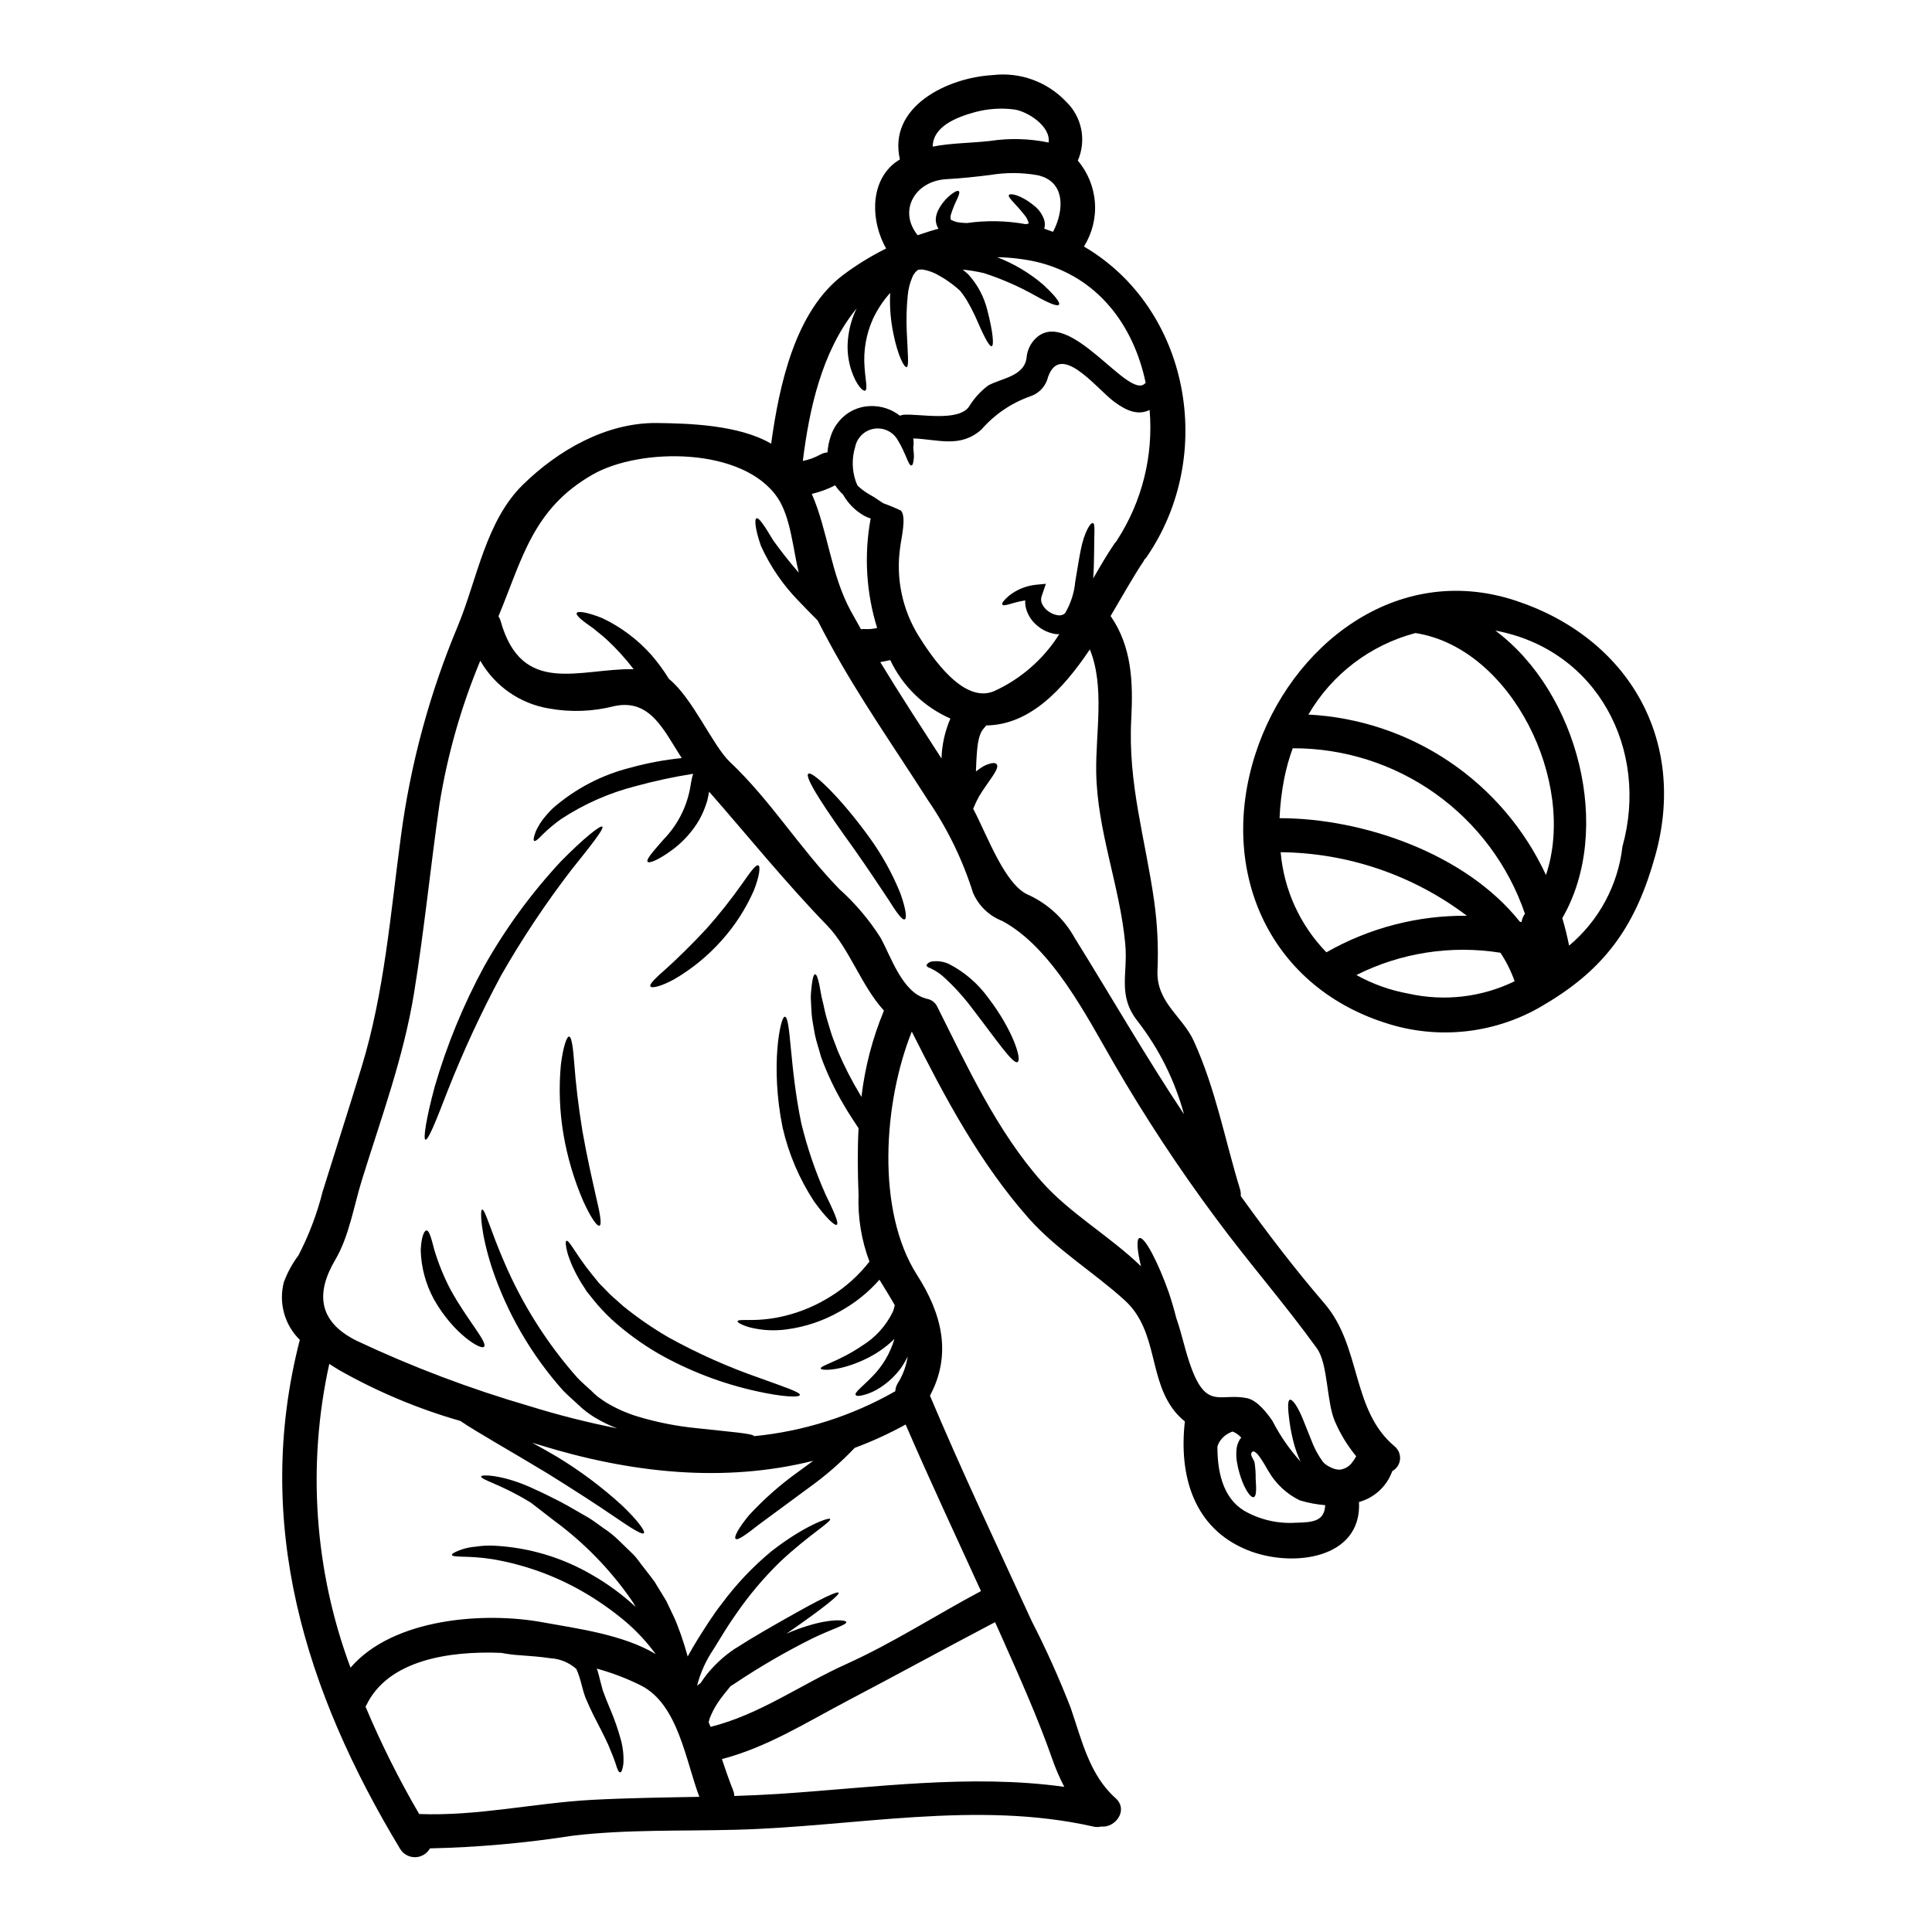 <?xml version="1.0" encoding="UTF-8"?>
<!-- Uploaded to: ICON Repo, www.svgrepo.com, Generator: ICON Repo Mixer Tools -->
<svg fill="#000000" width="800px" height="800px" version="1.1" viewBox="144 144 512 512" xmlns="http://www.w3.org/2000/svg">
 <g>
  <path d="m545.46 303.11c30.016 9.805 45.773 36.93 37.203 67.637-4.934 17.742-12.539 29.441-28.902 39.188-12.832 7.996-28.562 9.848-42.902 5.051-30.672-9.953-44.082-40.328-34.191-71.094 9.25-28.812 37.367-51.035 68.793-40.781zm28.504 65.23c7.129-25.5-6.527-52.18-33.684-57.23 22.016 16.422 31.309 52.809 17.742 76.207 0.723 2.363 1.297 4.781 1.805 7.277h0.004c7.902-6.617 12.961-16.016 14.133-26.254zm-20.27 7.551c8.301-24.602-9.145-60.148-34.523-64.117h-0.09c-11.938 3.152-22.133 10.918-28.34 21.594 13.371 0.691 26.297 5.016 37.391 12.508 11.098 7.496 19.938 17.871 25.57 30.016zm-6.469 12.48h0.004c0.109-0.805 0.418-1.57 0.898-2.227-4.387-12.824-12.684-23.953-23.723-31.816-11.039-7.867-24.266-12.074-37.82-12.031-0.957 2.625-1.711 5.32-2.254 8.062-0.676 3.449-1.086 6.949-1.234 10.465 22.016 0 49.316 9.352 63.664 27.426 0.145 0.031 0.324 0.09 0.477 0.121zm-1.836 15.664h0.004c-0.941-2.66-2.203-5.195-3.758-7.547-13.031-2.082-26.387-0.016-38.18 5.902 4.305 2.398 8.98 4.066 13.836 4.934 9.473 2.121 19.383 0.961 28.109-3.289zm-49.879-7.664c11.336-6.465 24.18-9.805 37.23-9.684-14.219-10.762-31.52-16.668-49.352-16.844 0.855 9.977 5.141 19.348 12.121 26.527z"/>
  <path d="m513.56 527.28c1.031 0.836 1.578 2.129 1.461 3.453-0.121 1.32-0.891 2.496-2.059 3.133-1.422 4.004-4.715 7.059-8.812 8.18 0.789 15.188-17.801 17.504-29.52 12.754-14.316-5.773-18.254-19.699-16.629-34.105v-0.004c-0.707-0.551-1.367-1.164-1.969-1.832-7.938-8.723-4.781-21.863-13.953-30.254-8.211-7.457-18.043-13.383-25.441-21.715-13.051-14.766-22.195-31.996-31.004-49.5-7.477 18.613-9.535 47.395 1.383 64.477 6.617 10.316 9.293 21.055 3.43 32 8.418 20 17.895 39.965 26.945 59.695h-0.004c3.856 7.512 7.32 15.223 10.375 23.094 2.891 8.422 4.965 17.742 11.848 23.848 3.543 3.148 0 7.941-3.785 7.551-0.691 0.168-1.414 0.168-2.106 0-31.008-7.008-63.273 0.031-94.551 0.844-14.406 0.395-29.051-0.117-43.367 1.574-12.531 1.961-25.18 3.086-37.859 3.367-0.793 1.41-2.269 2.301-3.887 2.336-1.617 0.039-3.133-0.781-3.988-2.152-25.191-41.723-39.125-86.398-26.617-134.94l0.004-0.004c-1.988-1.949-3.426-4.387-4.172-7.07-0.742-2.68-0.766-5.512-0.066-8.207 0.941-2.551 2.25-4.953 3.879-7.129 2.785-5.367 4.934-11.039 6.406-16.902 3.402-10.945 6.945-21.891 10.285-32.871 6.078-19.785 7.699-40.84 10.465-61.32v0.004c2.539-19.199 7.633-37.977 15.137-55.828 5.055-12.242 7.34-27.699 17.23-37.352 9.266-9.055 21.988-16.418 35.367-16.301 8.812 0.09 21.949 0.543 30.375 5.477 2.164-15.668 6.375-35.156 19.125-44.754h0.004c3.562-2.66 7.356-4.992 11.34-6.973-3.938-6.914-4.453-17.023 1.969-22.434 0.543-0.453 1.113-0.789 1.684-1.18-3.219-13.926 12.508-21.684 24.633-22.344l-0.004-0.004c7.199-0.844 14.371 1.754 19.367 7.004 4.242 4.039 5.5 10.305 3.148 15.668 2.656 3.133 4.242 7.027 4.535 11.121 0.289 4.094-0.73 8.172-2.914 11.648 27.852 16.27 35.277 55.156 16.602 82.309-0.176 0.25-0.375 0.484-0.602 0.691-0.059 0.121-0.09 0.211-0.148 0.332-2.707 4-5.594 9.203-8.781 14.586 5.625 8.121 5.984 17.504 5.477 27.246-0.934 17.141 3.727 31.727 6.074 48.332l-0.004-0.004c0.863 6.137 1.152 12.336 0.871 18.523-0.27 8.359 6.691 12.031 9.656 18.586 5.863 12.988 8.09 25.684 12.203 39.156h-0.004c0.199 0.602 0.273 1.234 0.215 1.867 7.039 9.805 14.406 19.43 22.191 28.48 9.844 11.465 7.074 28.215 18.562 37.84zm-11.02 4.027c0.316-0.445 0.605-0.906 0.871-1.383-2.273-2.738-4.144-5.785-5.562-9.051-2.363-5.172-1.836-15.352-4.84-19.52-8.512-11.809-18.195-22.855-26.828-34.555-9.746-13.098-18.73-26.742-26.914-40.867-7.367-12.723-16.48-30.77-29.652-37.863h-0.004c-3.488-1.344-6.285-4.043-7.758-7.481-2.746-8.738-6.781-17.023-11.969-24.574-8.691-13.652-18.164-27.094-25.895-41.328-1.109-2.047-2.223-4.148-3.305-6.254-1.574-1.574-3.219-3.246-4.934-5.055v0.004c-4.207-4.281-7.629-9.27-10.105-14.738-1.477-4.238-1.773-7.008-1.18-7.277 0.688-0.301 2.191 2.106 4.449 5.836 1.684 2.363 3.973 5.352 6.769 8.57-1.508-6.074-2.106-14.586-5.566-19.785-9.055-13.562-36.418-13.445-49.051-6.227-15.82 9.02-18.613 22.223-24.961 37.562v-0.004c0.23 0.371 0.41 0.766 0.543 1.18 5.625 20.211 20.934 12.594 35.273 12.844-2.172-2.848-4.59-5.504-7.223-7.934-1.387-1.258-2.617-2.133-3.336-2.793-3.008-2.074-4.844-3.543-4.516-4.18 0.305-0.57 2.828-0.18 6.648 1.324v-0.004c5.027 2.367 9.52 5.734 13.199 9.895 1.688 1.969 3.223 4.066 4.582 6.269 6.297 5.082 11.641 17.742 16.137 21.984 10.945 10.344 18.527 22.945 29.02 33.711h0.004c4.258 3.82 7.969 8.211 11.02 13.051 2.648 4.934 5.746 14.285 11.809 15.91 0.066 0.035 0.141 0.066 0.211 0.09 1.32 0.176 2.449 1.035 2.977 2.258 7.906 15.789 15.789 32.871 27.605 46.223 7.398 8.387 18.164 14.523 26.316 22.434-1.023-4.238-1.234-7.188-0.422-7.477 1.324-0.48 4.809 6.016 7.816 14.496 0.789 2.363 1.445 4.66 1.969 6.734 1.574 4.422 2.363 8.992 4.148 13.621 4.062 10.629 7.762 6.137 14.617 7.582 2.676 0.539 5.41 4.059 6.734 6.074h0.004c1.996 3.887 4.496 7.496 7.426 10.738-0.648-1.379-1.191-2.809-1.621-4.269-0.574-2.035-1.004-4.106-1.293-6.195-0.48-3.519-0.57-5.652 0.059-5.922 0.629-0.273 2.047 1.652 3.402 4.965 0.629 1.594 1.414 3.519 2.254 5.621v-0.004c0.754 2.078 1.797 4.043 3.098 5.836 0.277 0.312 0.59 0.598 0.93 0.844 0.438 0.289 0.902 0.543 1.383 0.75 0.684 0.336 1.438 0.508 2.195 0.508 1.418-0.176 2.684-0.973 3.449-2.176zm-15.281 16.238c4.812-0.09 7.731-0.449 7.938-4.66h0.004c-2.305-0.184-4.582-0.617-6.793-1.293-3.418-1.68-6.262-4.324-8.184-7.609-0.512-0.688-3.637-7.039-4.602-4.898-0.301 0.66 0.691 1.801 0.844 2.438v-0.004c0.223 1.465 0.324 2.941 0.301 4.422 0.207 2.797 0.176 4.57-0.484 4.809-0.66 0.238-1.895-1.258-3.008-4-0.648-1.641-1.133-3.344-1.438-5.082-0.211-1.148-0.266-2.32-0.156-3.484 0.059-0.855 0.305-1.691 0.727-2.438 0.133-0.281 0.316-0.535 0.539-0.75-0.625-0.727-1.422-1.285-2.316-1.629-0.066 0.039-0.137 0.07-0.211 0.094-1.438 0.535-2.637 1.555-3.398 2.887-0.152 0.32-0.285 0.652-0.391 0.992-0.031 6.527 1.383 13.562 7.086 17.02h-0.004c4.106 2.352 8.809 3.461 13.535 3.188zm-29.488-108.26c-2.414-8.902-6.562-17.242-12.199-24.543-5.535-6.945-2.613-12.539-3.367-20.598-1.445-15.461-7.477-29.984-7.699-45.594-0.152-10.465 2.312-22.586-1.684-32.449-7.16 10.648-15.91 20-27.457 20.148-0.18 0.238-0.363 0.453-0.57 0.691-1.805 1.805-1.867 6.195-2.047 8.602-0.059 0.965-0.09 1.926-0.117 2.891 0.719-0.543 1.414-1.023 2.012-1.387 1.773-0.871 3.07-1.082 3.492-0.512 0.902 1.18-2.316 4.543-4.691 8.543h-0.004c-0.578 1.047-1.094 2.133-1.535 3.25 3.789 7.156 8.48 20.469 14.828 22.914 5.094 2.387 9.305 6.324 12.027 11.246 9.676 15.547 18.867 31.547 29.012 46.797zm-17.711-152.17c6.609-10.219 9.633-22.344 8.602-34.469-2.945 1.418-5.902 0.422-9.41-2.191-4.84-3.609-14.797-16.781-17.801-5.594h-0.004c-0.785 1.988-2.418 3.523-4.449 4.18-4.988 1.762-9.434 4.789-12.902 8.781-5.625 4.992-11.414 2.613-18.074 2.363 0.133 0.805 0.133 1.629 0 2.438 0.117 0.902 0.148 1.715 0.18 2.363-0.09 1.504-0.305 2.312-0.633 2.363-0.812 0.211-1.441-3.188-3.785-6.945l-0.004-0.008c-1.328-2.113-3.812-3.203-6.269-2.754-2.457 0.449-4.394 2.352-4.887 4.801-0.902 2.969-0.852 6.144 0.148 9.082 0.148 0.422 0.332 0.812 0.512 1.203 1.004 0.93 2.113 1.734 3.305 2.406 1.234 0.66 2.363 1.535 3.543 2.254 1.578 0.559 3.125 1.203 4.633 1.926 1.531 1.684 0.027 7.519-0.211 9.746-1.18 8.16 0.555 16.477 4.902 23.484 3.273 5.203 11.641 17.953 19.844 14.676l0.004 0.004c7.164-3.234 13.223-8.508 17.41-15.16-0.309 0.008-0.617-0.004-0.926-0.031-1.934-0.289-3.734-1.148-5.176-2.465-1.363-1.195-2.324-2.781-2.758-4.539-0.148-0.629-0.199-1.281-0.148-1.926-3.371 0.512-5.773 1.801-6.074 1.082-0.211-0.332 0.395-1.113 1.652-2.227 2.035-1.645 4.492-2.676 7.086-2.977l2.797-0.273-1.082 3.188v0.004c-0.25 0.629-0.25 1.336 0 1.969 0.344 0.816 0.906 1.523 1.625 2.043 0.777 0.609 1.699 1 2.676 1.145 0.672 0.105 1.355-0.094 1.863-0.539 1.516-2.574 2.441-5.449 2.711-8.426 0.512-2.977 0.934-5.801 1.414-8.18 0.902-4.75 2.644-7.641 3.305-7.277 0.633 0.305 0.238 2.981 0.273 7.699-0.031 1.969-0.059 4.328-0.238 6.945 1.836-3.188 3.637-6.297 5.594-9.172l-0.004 0.004c0.172-0.242 0.363-0.477 0.57-0.691 0.055-0.105 0.121-0.207 0.188-0.305zm7.426-41.562h0.004c0.031-0.047 0.07-0.09 0.121-0.121-3.148-15.066-12.594-28.242-29.125-32.09h-0.004c-3.363-0.73-6.789-1.129-10.23-1.18 4.457 1.711 8.59 4.176 12.215 7.285 2.977 2.754 4.57 4.723 4.18 5.293s-2.793-0.422-6.297-2.406v0.004c-4.32-2.434-8.875-4.426-13.59-5.957-1.852-0.434-3.731-0.742-5.625-0.934 0.48 0.422 0.961 0.789 1.414 1.203v0.004c2.508 2.734 4.277 6.07 5.141 9.68 1.477 5.715 1.746 9.172 1.145 9.41-0.691 0.273-2.285-3.066-4.512-8.18v0.004c-0.617-1.328-1.301-2.621-2.047-3.879-0.391-0.664-0.824-1.309-1.289-1.922l-0.422-0.543-0.211-0.238-0.059-0.059c-0.273-0.242-0.57-0.512-0.902-0.789v-0.004c-1.387-1.156-2.879-2.184-4.453-3.062-1.383-0.84-2.914-1.402-4.512-1.66-0.363 0.031-0.723 0.031-1.023 0.062-0.082 0.035-0.164 0.074-0.238 0.121l-0.059 0.062-0.152 0.148-0.332 0.27-0.301 0.422v-0.004c-0.234 0.289-0.418 0.617-0.543 0.965-0.672 1.566-1.09 3.234-1.23 4.934-0.312 3.188-0.395 6.391-0.242 9.59 0.238 5.598 0.629 9.086-0.031 9.293-0.66 0.207-2.363-3.098-3.519-8.871-0.711-3.418-1.004-6.91-0.867-10.402 0-0.152 0.027-0.273 0.027-0.395-1.852 2.062-3.391 4.383-4.57 6.891-1.82 4.043-2.586 8.48-2.223 12.902 0.238 3.371 0.871 5.922 0.117 6.137-0.57 0.176-2.281-1.387-3.637-5.414v-0.004c-0.746-2.301-1.074-4.715-0.965-7.129 0.152-2.981 0.855-5.902 2.074-8.629 0.125-0.203 0.234-0.414 0.336-0.633-0.18 0.211-0.395 0.422-0.543 0.633-8.75 11.156-12.027 25.977-13.746 39.785v0.004c1.645-0.316 3.231-0.895 4.691-1.715 0.566-0.312 1.191-0.496 1.836-0.543 0.113-1.496 0.418-2.969 0.898-4.387 0.758-2.285 2.195-4.277 4.121-5.715 1.816-1.34 4-2.098 6.254-2.168 2.871-0.125 5.688 0.781 7.945 2.555 0.316-0.156 0.664-0.246 1.02-0.27 4.301-0.27 14.258 1.898 17.23-2.074 1.324-2.188 3.051-4.106 5.086-5.652 3.543-1.988 9.891-2.41 10.254-7.762 0.227-1.762 1.031-3.402 2.285-4.66 8.898-8.836 24.809 16.633 29.109 11.793zm-21.441 371.98h0.004c-1.27-2.434-2.359-4.957-3.25-7.551-3.848-10.945-8.477-21.23-13.203-31.883-0.629-1.414-1.262-2.793-1.895-4.211-13.113 6.887-26.074 13.984-39.156 20.859-10.977 5.773-21.254 12.301-33.23 15.43 0.934 2.793 1.895 5.594 2.977 8.297v0.004c0.184 0.469 0.289 0.969 0.305 1.473 3.879-0.121 7.789-0.305 11.668-0.543 25.051-1.637 50.766-5.363 75.785-1.875zm-2.981-412.1c2.891-5.445 3.488-13.355-4.121-15.008h0.004c-4.137-0.727-8.363-0.746-12.508-0.059-3.848 0.48-7.668 0.902-11.547 1.109-8.418 0.422-12.961 8.363-7.699 14.859 1.836-0.633 3.668-1.23 5.512-1.715l-0.004-0.004c-0.48-0.762-0.73-1.648-0.719-2.555 0.059-0.781 0.262-1.547 0.602-2.254 0.836-1.695 2.047-3.176 3.543-4.328 1.023-0.789 1.684-1.055 1.969-0.816s0.09 0.934-0.422 2.047c-0.688 1.387-1.262 2.824-1.715 4.301-0.18 0.871 0 1.324 0.211 1.324 0.75 0.383 1.566 0.605 2.406 0.66 0.512 0.059 1.051 0.09 1.625 0.117 5.215-0.742 10.516-0.641 15.695 0.305 0.031-0.031 0.031-0.031 0.059-0.031 0.211-0.027 0.332-0.09 0.512-0.117 0.09-0.031 0.09-0.062 0.18 0h0.004c-0.191-0.805-0.559-1.559-1.082-2.195-2.363-3.07-4.602-4.75-4.18-5.41 0.301-0.512 3.148-0.09 6.824 2.977v-0.004c1.176 0.969 2.051 2.25 2.527 3.699 0.211 0.738 0.211 1.52 0 2.254 0.059 0.027 0.09 0.027 0.121 0.059 0.734 0.246 1.457 0.523 2.207 0.789zm-1.18-23.668c0.66-4.242-5.512-8.242-9.082-8.754h0.004c-3.481-0.449-7.016-0.211-10.406 0.695-5.055 1.383-11.16 3.848-11.219 9.145 4.934-0.965 10.195-0.934 15.25-1.504v-0.004c5.141-0.773 10.375-0.629 15.465 0.426zm-28.379 163.24c0.113-3.644 0.914-7.238 2.363-10.586-7.012-3.074-12.672-8.578-15.941-15.496-0.902 0.207-1.77 0.395-2.644 0.539 5.219 8.609 10.75 17.062 16.223 25.543zm10.465 220.65c-6.691-14.676-13.562-29.324-19.969-44.145h0.004c-4.344 2.394-8.859 4.465-13.504 6.191-3.664 3.856-7.68 7.356-12 10.457-5.234 3.848-9.953 7.336-13.383 9.863-3.402 2.676-5.656 4.297-6.168 3.789-0.512-0.508 0.789-2.922 3.582-6.297 3.91-4.238 8.242-8.062 12.93-11.414 1.387-1.02 2.754-2.016 4.062-2.977-23.617 5.902-48.27 3.336-72.781-4.269-0.539-0.148-1.141-0.332-1.711-0.512 2.106 1.141 4.269 2.363 6.496 3.668 6.242 3.773 12.094 8.156 17.469 13.086 4.031 3.879 6.106 6.734 5.625 7.219-0.48 0.484-3.398-1.355-7.871-4.426-4.477-3.07-10.797-7.156-17.863-11.547-9.84-5.953-18.617-10.855-22.887-13.777-11.176-3.203-21.938-7.715-32.059-13.441-0.902-0.543-1.801-1.113-2.676-1.684-5.918 26.816-3.965 54.773 5.625 80.508 11.277-13.141 35.52-14.859 50.883-12.031 9.234 1.684 21.254 3.219 29.984 8.422-0.066-0.074-0.129-0.156-0.18-0.242-2.258-3.047-4.852-5.832-7.731-8.301-3.57-3.012-7.406-5.699-11.457-8.031-7.391-4.242-15.473-7.144-23.875-8.57-6.297-1.023-10.629-0.332-10.738-1.141-0.059-0.332 0.902-0.844 2.703-1.473 1.145-0.367 2.324-0.602 3.519-0.695 1.59-0.25 3.203-0.34 4.812-0.27 9.188 0.438 18.133 3.09 26.074 7.731 4.172 2.387 8.055 5.242 11.578 8.508-0.422-0.797-0.906-1.559-1.445-2.285-5.539-7.875-12.32-14.801-20.07-20.512-2.527-1.969-4.66-3.606-6.297-4.867h-0.004c-0.129-0.098-0.27-0.18-0.418-0.246-7.519-4.602-12.871-5.801-12.723-6.691 0-0.539 6.047-0.512 14.375 3.492 2.106 0.93 4.269 2.043 6.648 3.246 2.465 1.289 4.84 2.754 7.477 4.238 1.297 0.789 2.559 1.773 3.883 2.707v0.004c1.398 0.902 2.707 1.941 3.906 3.098 1.234 1.199 2.496 2.438 3.789 3.668 1.297 1.23 2.106 2.644 3.219 3.969l1.574 2.047 0.75 0.992 0.207 0.273 0.008-0.004c0.09 0.117 0.168 0.238 0.242 0.363l0.332 0.57c0.93 1.473 1.801 2.949 2.676 4.387 0.719 1.535 1.441 3.008 2.133 4.484 0.691 1.477 1.141 2.949 1.715 4.387 0.688 1.969 1.289 3.914 1.801 5.805 0.875-1.594 1.773-3.098 2.617-4.484 2.074-3.305 4.121-6.555 6.344-9.41l0.004 0.004c3.844-5.207 8.305-9.922 13.293-14.043 8.781-6.828 15.25-8.992 15.488-8.512 0.453 0.723-5.477 4.094-13.109 11.219v-0.004c-4.422 4.285-8.398 9-11.879 14.074-2.016 2.824-3.883 5.957-5.902 9.234h-0.004c-1.996 2.945-3.473 6.211-4.359 9.656 0.305-0.242 0.602-0.453 0.934-0.691 0.453-0.633 0.875-1.297 1.355-1.926h-0.004c2.148-2.746 4.715-5.137 7.609-7.086 5.41-3.461 10.105-6.078 14.168-8.391 8.059-4.57 13.109-7.086 13.441-6.527 0.332 0.559-4.09 4.031-11.672 9.352-0.688 0.48-1.441 0.992-2.164 1.504 1.824-0.801 3.691-1.492 5.594-2.074 6.297-1.969 10.137-1.594 10.289-1.023 0.176 0.75-3.758 1.805-9.023 4.359v0.004c-7.113 3.547-13.996 7.543-20.598 11.969l-1.055 0.66c-1.113 1.355-2.363 2.859-3.461 4.512-0.848 1.293-1.551 2.676-2.102 4.121-0.098 0.305-0.176 0.617-0.238 0.934 0.176 0.395 0.332 0.812 0.508 1.23 13.113-3.305 23.82-11.188 36.059-16.688 12.438-5.641 23.625-12.918 35.594-19.297zm-19.426-62.188h0.004c-0.496 1.035-1.07 2.031-1.719 2.981-1.496 2.066-3.363 3.84-5.508 5.231-1.395 0.941-2.941 1.637-4.574 2.047-1.109 0.27-1.801 0.27-1.969-0.031-0.453-0.633 1.805-2.254 4.301-4.812v-0.004c2.793-2.797 4.84-6.25 5.957-10.043-2.012 1.957-4.305 3.609-6.797 4.902-7.426 3.789-12.723 3.488-12.723 2.949-0.18-0.816 4.66-1.805 10.887-6.016 3.57-2.176 6.434-5.344 8.238-9.113 0.207-0.547 0.367-1.109 0.48-1.68-1.258-2.227-2.676-4.453-4.059-6.738-2.988 3.394-6.551 6.242-10.52 8.414-4.293 2.457-9.023 4.062-13.926 4.723-3.309 0.477-6.68 0.305-9.922-0.512-2.195-0.629-3.246-1.289-3.246-1.621 0.059-0.395 1.383-0.332 3.578-0.332h-0.004c3.012-0.004 6.008-0.367 8.934-1.086 4.32-1.051 8.438-2.801 12.199-5.172 3.938-2.445 7.41-5.566 10.258-9.223-2.125-5.644-3.109-11.656-2.887-17.684-0.238-5.988-0.301-11.879 0-17.652-1.262-1.969-2.617-3.91-3.848-6.078h-0.004c-2.418-4.062-4.449-8.34-6.074-12.781-0.57-2.133-1.262-4.09-1.656-6.016-0.301-1.926-0.719-3.668-0.84-5.352-0.117-1.684-0.18-3.188-0.242-4.481 0.031-1.297 0.18-2.41 0.273-3.309 0.211-1.773 0.512-2.793 0.875-2.793s0.719 0.93 1.109 2.703c0.152 0.902 0.363 1.969 0.602 3.246 0.305 1.203 0.602 2.559 0.934 4.062s0.902 3.098 1.387 4.84 1.289 3.519 1.969 5.445h-0.004c1.742 4.09 3.773 8.047 6.078 11.848 0.055 0.129 0.125 0.25 0.207 0.363 0.918-7.867 2.926-15.57 5.969-22.883-5.957-6.438-9.176-16.512-15.098-22.59-11.02-11.367-20.859-23.578-31.246-35.426-0.117 0.871-0.332 1.574-0.48 2.363-0.301 1.051-0.602 1.773-0.934 2.644l-0.004 0.004c-0.633 1.555-1.453 3.031-2.438 4.391-1.598 2.254-3.535 4.246-5.742 5.906-3.699 2.754-6.254 3.789-6.691 3.277-0.48-0.57 1.414-2.707 4.211-5.902 3.695-3.789 6.164-8.602 7.086-13.809 0.09-0.688 0.273-1.621 0.48-2.586 0.078-0.348 0.176-0.688 0.301-1.02-5.109 0.797-10.168 1.883-15.156 3.246-7.043 1.789-13.742 4.738-19.82 8.727-1.773 1.258-3.445 2.656-4.996 4.18-1.109 1.203-1.863 1.805-2.164 1.625-0.305-0.18-0.117-1.141 0.484-2.676 0.465-0.961 1.008-1.883 1.621-2.754 0.844-1.113 1.766-2.164 2.758-3.148 5.957-5.231 13.082-8.953 20.781-10.855 4.402-1.215 8.906-2.055 13.453-2.508-4.691-7.188-8.238-15.82-17.863-13.777-5.652 1.457-11.551 1.676-17.293 0.637-7.672-1.262-14.367-5.914-18.227-12.664-5.07 12.164-8.695 24.883-10.793 37.891-2.406 16.691-4.059 33.562-6.766 50.195-2.754 16.961-8.723 33.109-13.805 49.5-2.137 6.824-3.371 14.918-7.086 21.203-5.082 8.629-4.691 16.266 5.656 21.41v0.004c14.781 6.961 30.086 12.75 45.773 17.316 7.656 2.383 15.434 4.356 23.305 5.906-2.019-0.746-3.961-1.684-5.805-2.801-0.844-0.48-1.445-0.961-2.195-1.473v0.004c-0.77-0.578-1.5-1.203-2.195-1.867-1.324-1.262-2.754-2.465-4.09-3.816-8.477-9.488-14.922-20.605-18.949-32.672-3.008-9.352-3.125-15.215-2.586-15.352 0.789-0.238 2.254 5.652 5.957 14.102v0.004c4.769 11.105 11.281 21.379 19.285 30.438 1.18 1.23 2.496 2.363 3.727 3.488 0.543 0.57 1.125 1.105 1.746 1.594 0.691 0.48 1.445 1.051 2.074 1.445v-0.004c2.602 1.582 5.391 2.832 8.301 3.731 5.176 1.57 10.496 2.625 15.883 3.148 8.988 0.992 14.797 1.387 15.152 2.106 13.164-1.289 25.91-5.348 37.391-11.91 0.035-0.734 0.254-1.445 0.633-2.074 1.371-2.172 2.273-4.606 2.648-7.148zm-11.52-192.77c1.152 0.078 2.309-0.012 3.43-0.273-2.887-9.297-3.496-19.152-1.773-28.73l0.09-0.273c-0.613-0.191-1.207-0.441-1.773-0.75-2.344-1.328-4.277-3.273-5.594-5.625-0.793-0.723-1.488-1.543-2.074-2.438-1.969 1.008-4.047 1.777-6.195 2.285 4.269 9.773 5.023 21.23 10.285 30.945 0.902 1.652 1.836 3.277 2.754 4.934 0.277-0.074 0.566-0.098 0.852-0.074zm-43.691 309.48c-3.637-9.594-5.594-24.445-15.398-29.469h0.004c-3.777-1.891-7.734-3.402-11.809-4.516 0.062 0.18 0.18 0.363 0.211 0.512 0.332 1.055 0.539 1.969 0.75 2.828 0.207 0.789 0.512 1.969 0.66 2.465 0.602 1.594 1.18 3.148 1.836 4.66h0.004c1.195 2.766 2.188 5.609 2.977 8.516 0.547 2.051 0.762 4.176 0.633 6.297-0.211 1.414-0.48 2.191-0.844 2.223s-0.75-0.719-1.141-2.106c-0.453-1.383-1.086-3.008-2.047-5.262-0.992-2.164-2.312-4.723-3.848-7.699-0.75-1.504-1.504-3.129-2.223-4.871-0.422-1.18-0.574-1.836-0.844-2.824-0.27-0.992-0.484-1.895-0.75-2.644l-0.004-0.004c-0.207-0.691-0.473-1.363-0.785-2.016-1.914-1.688-4.34-2.684-6.891-2.824-2.754-0.422-5.379-0.574-7.578-0.75l0.004-0.004c-1.828-0.098-3.648-0.32-5.445-0.664-13.895-0.57-30.043 1.969-35.727 13.895-0.062 0.125-0.133 0.246-0.211 0.363 4.117 9.781 8.867 19.285 14.223 28.449 15.551 0.602 30.438-2.918 45.863-3.758 9.457-0.496 18.902-0.617 28.375-0.797z"/>
  <path d="m405.9 408.45c6.375 8.266 9.055 16.422 7.731 17.023-1.23 0.57-5.742-6.137-11.73-13.895-2.398-3.258-5.129-6.262-8.145-8.961-0.859-0.727-1.801-1.344-2.812-1.836-0.297-0.172-0.609-0.312-0.934-0.422-0.273-0.148-0.422-0.301-0.453-0.449-0.031-0.148 0.062-0.363 0.305-0.574 0.324-0.305 0.738-0.492 1.18-0.539 1.555-0.207 3.133 0.043 4.543 0.723 4.09 2.129 7.621 5.188 10.316 8.93z"/>
  <path d="m382.59 380.71c1.445 4 1.801 6.648 1.18 6.918-0.66 0.332-2.223-1.867-4.449-5.414-2.254-3.398-5.383-8.121-9.023-13.293-7.394-10.234-13.23-18.977-12.086-19.875 1.051-0.816 8.602 6.371 16.238 16.961 3.297 4.555 6.031 9.492 8.141 14.703z"/>
  <path d="m362.74 460.45c2.285 4.691 3.641 7.731 3.008 8.121-0.539 0.363-2.949-1.926-6.047-6.227l0.004-0.004c-3.894-5.957-6.703-12.551-8.297-19.484-3.34-16.359-0.574-29.559 0.57-29.41 1.621 0.027 1.23 13.109 4.387 28.301v-0.004c1.562 6.414 3.695 12.676 6.375 18.707z"/>
  <path d="m345.51 509.26c6.496 2.363 10.629 3.699 10.465 4.422-0.16 0.719-4.543 0.539-11.457-0.992-9.098-1.996-17.848-5.34-25.953-9.926-4.481-2.598-8.672-5.66-12.508-9.141-1.664-1.559-3.223-3.231-4.664-4.996-0.66-0.844-1.324-1.621-1.926-2.406-0.512-0.844-1.051-1.652-1.531-2.406-3.848-6.406-4.328-10.738-3.848-10.977 0.719-0.395 2.613 3.789 6.793 8.902 0.512 0.629 1.082 1.324 1.656 2.043 0.574 0.719 1.324 1.324 1.969 2.047 1.324 1.473 3.008 2.793 4.633 4.297v0.004c3.766 3.047 7.754 5.801 11.938 8.242 7.816 4.324 15.992 7.969 24.434 10.887z"/>
  <path d="m344.96 373.33c0.602 0.211 0.336 2.797-1.18 6.648-2.148 4.898-5.07 9.418-8.66 13.383-3.57 3.988-7.738 7.398-12.359 10.102-3.582 1.969-6.016 2.496-6.375 1.969-0.422-0.633 1.504-2.363 4.387-4.934 2.797-2.527 6.617-6.227 10.586-10.527h0.004c3.297-3.727 6.387-7.633 9.262-11.695 2.203-3.141 3.617-5.184 4.336-4.945z"/>
  <path d="m303.62 363.07c0.512 0.539-2.859 4.781-8.242 11.516-6.832 8.891-13.051 18.234-18.613 27.973-5.297 9.883-10.016 20.066-14.129 30.5-3.125 8.121-5.172 13.207-5.902 12.965-0.602-0.211 0.18-5.566 2.465-14.016h-0.004c3.215-11.078 7.613-21.773 13.113-31.91 5.664-10.055 12.496-19.402 20.359-27.848 6.199-6.293 10.508-9.648 10.953-9.18z"/>
  <path d="m301.96 461.17c1.082 4.484 1.574 7.398 0.906 7.641-0.668 0.238-2.316-2.164-4.269-6.434l-0.004-0.004c-2.453-5.672-4.219-11.617-5.262-17.711-1.035-6.109-1.27-12.328-0.691-18.5 0.602-4.723 1.531-7.551 2.195-7.457 0.664 0.09 1.051 2.977 1.383 7.519 0.332 4.543 1.023 10.766 2.137 17.562 1.199 6.832 2.613 12.934 3.606 17.383z"/>
  <path d="m263.46 485.89c4.453 8.062 9.84 13.863 8.812 15.008-0.75 0.992-8.121-3.402-13.293-12.594h0.004c-2.16-3.969-3.356-8.391-3.488-12.902 0.117-3.336 0.844-5.262 1.504-5.32 0.75-0.059 1.289 2.016 2.074 5.055v-0.004c1.109 3.719 2.578 7.324 4.387 10.758z"/>
 </g>
</svg>